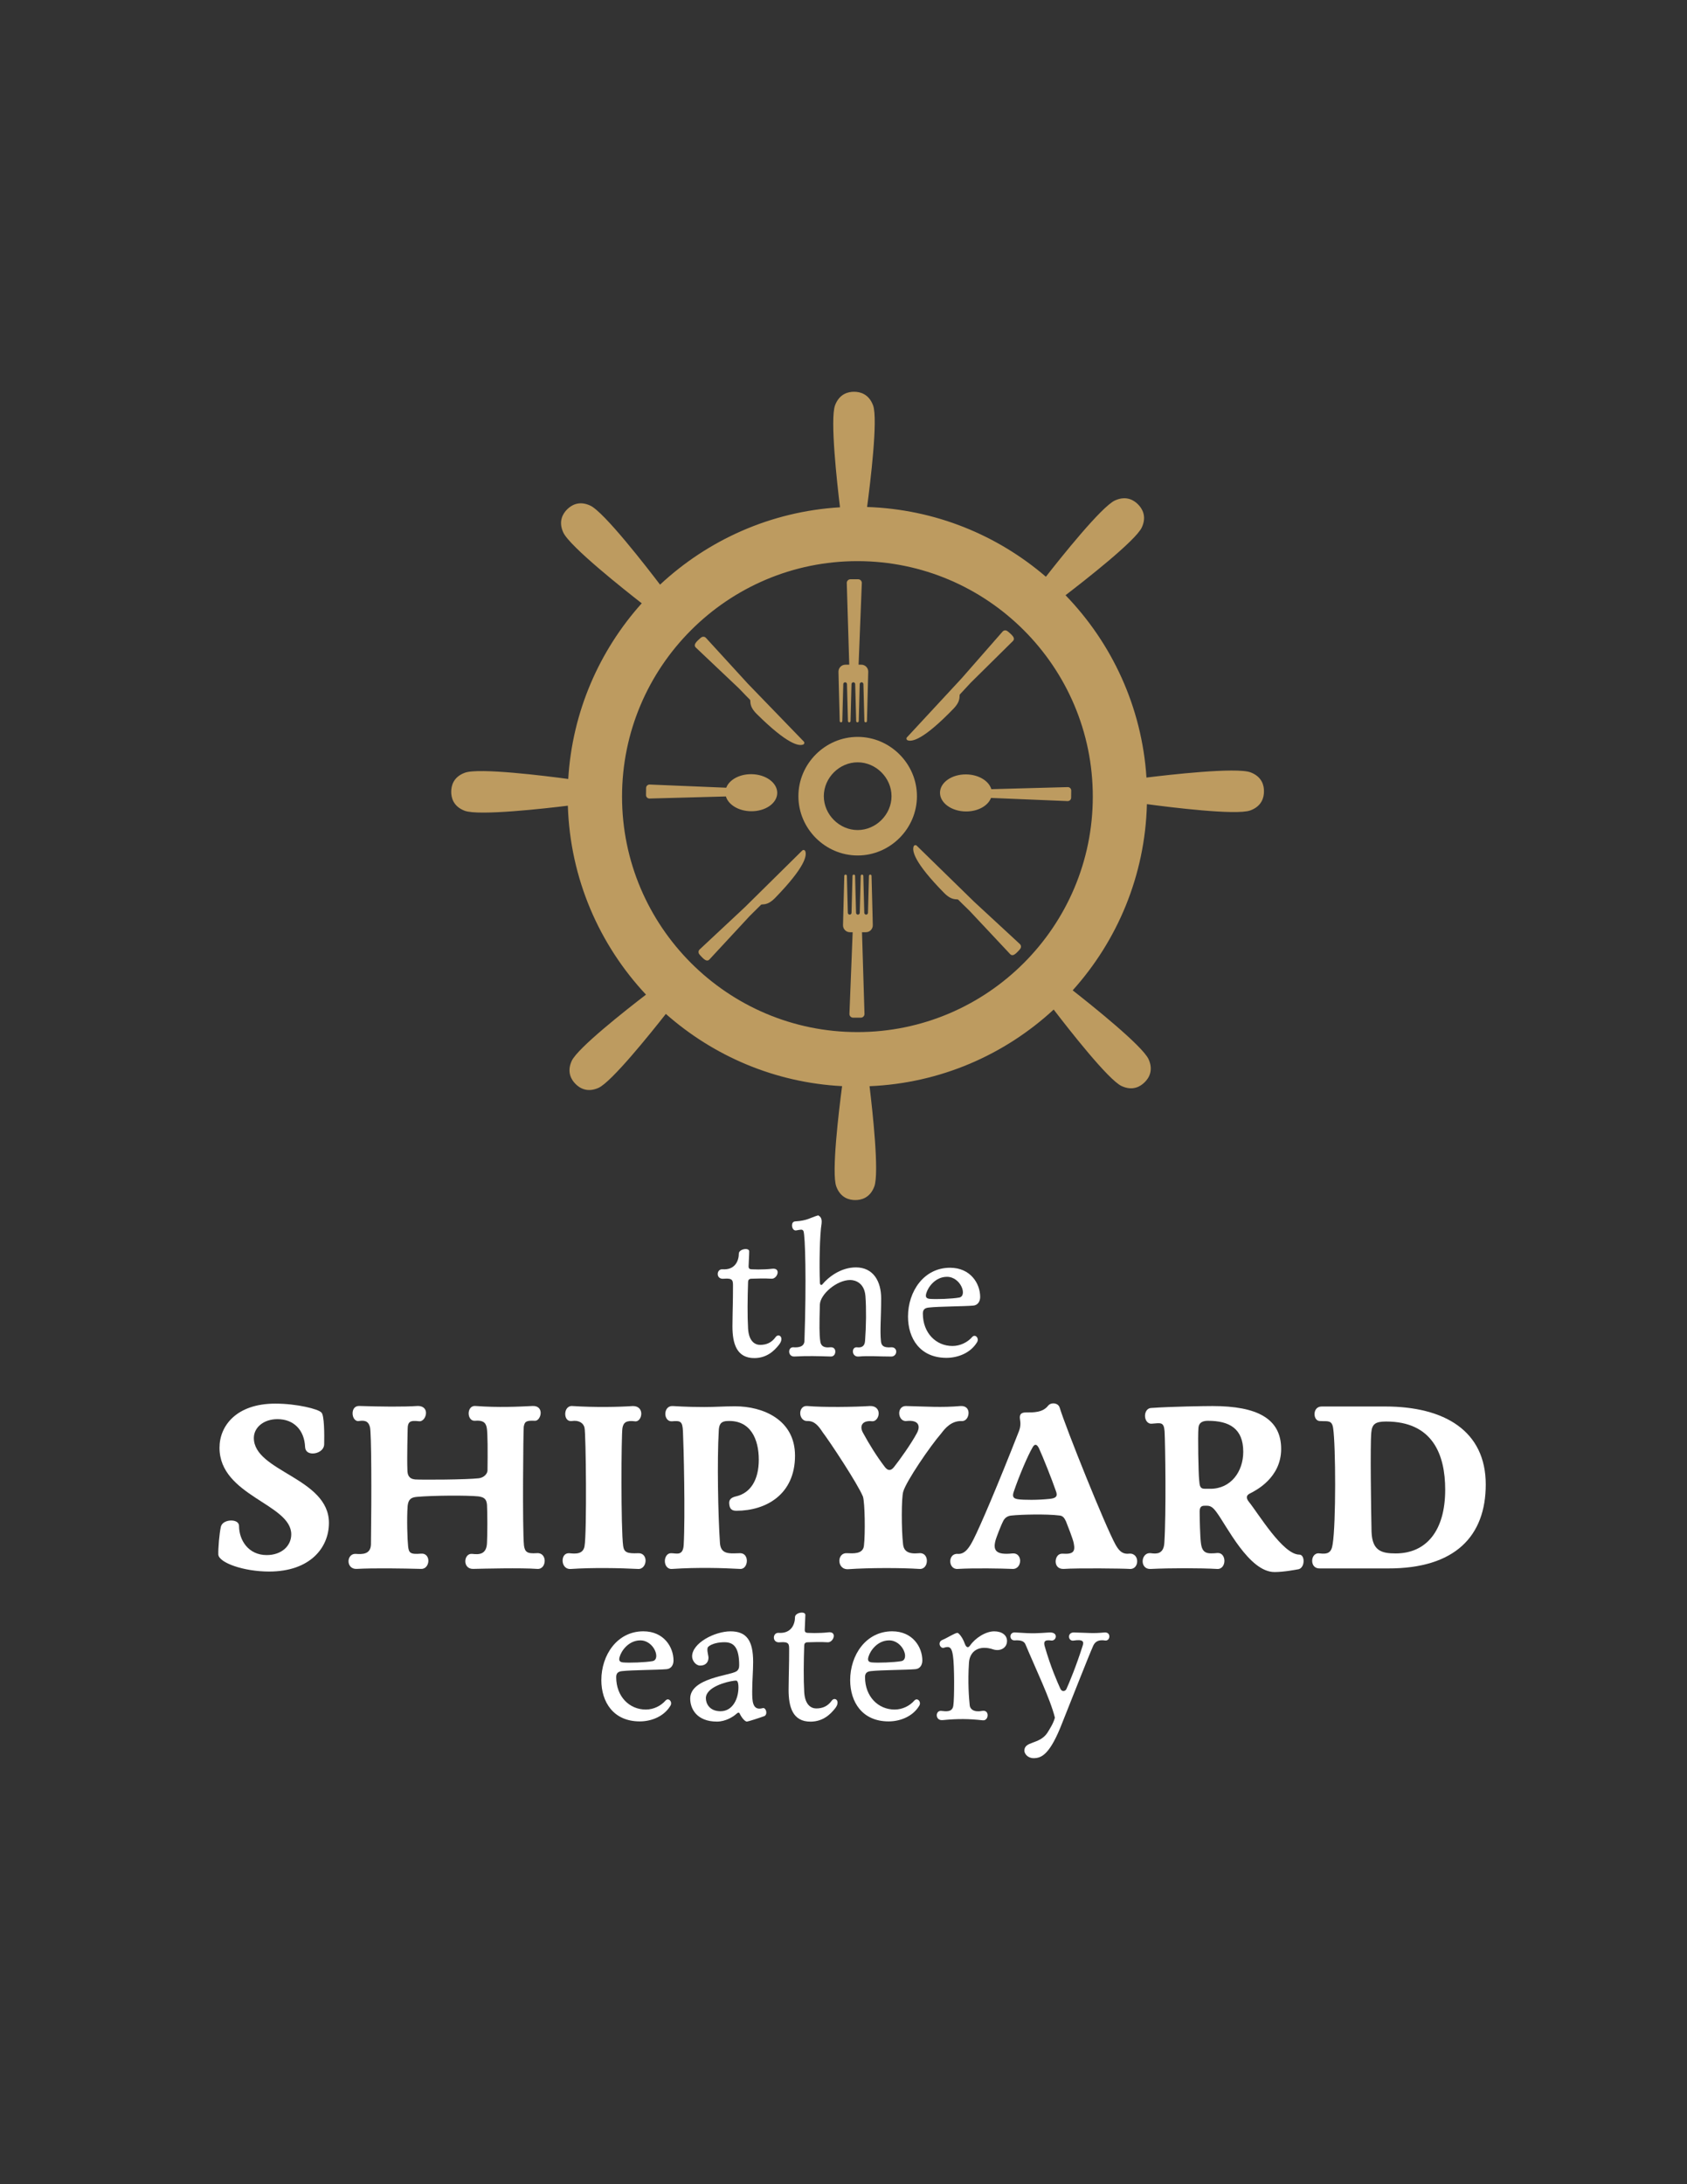<svg xmlns="http://www.w3.org/2000/svg" xmlns:xlink="http://www.w3.org/1999/xlink" id="Layer_1" x="0px" y="0px" viewBox="0 0 612 792" style="enable-background:new 0 0 612 792;" xml:space="preserve"><rect x="0" y="0" width="612" height="792" fill="#333333" stroke="none"/><style type="text/css">	.st0{fill:#FFFFFF;}	.st1{fill-rule:evenodd;clip-rule:evenodd;fill:#BD9B60;}	.st2{fill:#BD9B60;}</style><g>	<g>		<g>			<path class="st0" d="M79.2,563.71c-0.08-2.16,0.35-7.61,0.95-10.21c0.43-1.47,2.16-2.16,3.72-2.16c1.47,0,2.85,0.61,2.85,1.99    c0,5.1,3.37,10.55,10.03,10.55c5.36,0,8.91-3.29,8.91-7.52c0-11.07-26.03-13.92-26.03-31.4c0-7.96,6.14-16,20.24-16    c7.87,0,15.66,1.99,16.69,3.2c1.12,0.78,1.12,8.22,1.04,11.59c-0.08,2.08-2.25,3.29-4.15,3.29c-1.47,0-2.68-0.69-2.77-2.33    c-0.26-6.14-4.07-10.12-10.03-10.12c-5.02,0-8.56,3.03-8.56,6.83c0,12.2,27.24,14.44,27.24,30.79c0,8.99-6.83,17.64-21.71,17.64    C88.36,569.85,79.46,566.65,79.2,563.71z"></path>			<path class="st0" d="M176.67,559.47c0.17-3.46,0.17-10.64,0-13.84c-0.17-2.33-1.38-2.77-3.11-3.03    c-4.15-0.43-16.43-0.35-22.31,0.17c-2.16,0.17-3.12,0.95-3.37,3.29c-0.35,4.76-0.09,12.28,0.17,14.62    c0.26,2.33,0.69,3.03,4.67,2.68c1.82-0.17,2.68,1.21,2.68,2.59c0,1.47-0.95,3.03-2.68,2.94c-6.49-0.17-17.04-0.35-23.35,0    c-1.99,0.09-2.94-1.38-2.94-2.77s0.95-2.77,2.6-2.68c2.33,0.17,5.45,0.26,5.54-3.46c0.26-19.11,0.17-40.39-0.35-42.47    c-0.43-1.64-1.21-2.68-3.98-2.25c-1.47,0.26-2.33-1.3-2.33-2.77c0-1.38,0.69-2.68,2.33-2.68c8.22,0.26,15.83,0.35,21.36,0    c2.07,0,2.94,1.21,2.94,2.51c0,1.56-1.12,3.2-2.51,3.03c-3.2-0.35-4.15,0-4.15,3.03c0,0-0.26,10.64-0.09,14.44    c0,1.9,0.43,3.37,2.77,3.63c2.77,0.17,18.59,0.09,23.18-0.43c1.82-0.26,3.03-1.56,3.11-2.77c0.09-6.4,0.09-13.67-0.26-15.48    c-0.35-2.08-1.56-2.85-4.32-2.59c-1.47,0.09-2.25-1.3-2.25-2.68c0-1.47,0.87-2.85,2.51-2.68c8.39,0.61,15.31,0.26,20.67,0    c2.16-0.09,2.94,1.21,2.94,2.51c0,1.38-0.95,2.94-2.08,2.85c-3.29-0.17-3.72,0.35-4.06,2.16c-0.17,1.3-0.52,37.02,0.08,43.07    c0.35,2.33,1.12,3.03,4.67,2.77c1.9-0.17,2.85,1.3,2.85,2.77c0,1.56-0.95,3.11-2.77,2.94c-5.71-0.43-19.54-0.09-23.26,0    c-1.9,0-2.77-1.38-2.77-2.77c0-1.47,0.95-2.85,2.51-2.68C173.64,563.71,176.5,563.8,176.67,559.47z"></path>			<path class="st0" d="M212.05,560.68c0.87-4.84,0.52-40.82,0-42.98c-0.35-1.64-1.99-2.85-4.67-2.42    c-1.56,0.17-2.33-1.12-2.33-2.59c0-1.47,0.86-3.03,2.68-2.85c8.3,0.52,16.61,0.35,21.88,0c2.16,0,3.03,1.38,3.03,2.77    c0,1.47-0.95,2.94-2.25,2.77c-3.2-0.43-4.24,0.43-4.58,2.42c-0.43,2.33-0.6,36.58,0.26,42.81c0.35,2.25,1.38,2.77,5.45,2.59    c1.82-0.09,2.68,1.3,2.68,2.68c0,1.47-0.95,3.11-2.68,3.03c-6.66-0.35-16.69-0.52-24.39,0c-2.07,0.17-3.03-1.47-3.03-3.03    c0-1.47,0.78-2.77,2.42-2.68C208.76,563.45,211.53,563.62,212.05,560.68z"></path>			<path class="st0" d="M264.55,545.37c-0.17-1.47,0.52-2.33,2.42-2.77c5.36-1.21,8.3-6.05,8.3-13.32c0-7.35-2.94-14.44-11.42-14.01    c-2.68,0.09-3.03,1.64-3.11,3.72c-0.61,10.46-0.26,30.18,0.43,40.39c0.17,3.03,1.82,3.63,3.37,3.81c1.12,0.17,2.77,0,3.98,0    c1.64,0,2.42,1.38,2.42,2.77c0,1.47-0.87,3.03-2.42,2.94c-6.31-0.35-15.39-0.61-24.65,0c-1.82,0.17-2.68-1.38-2.68-2.85    c0-1.47,0.87-2.94,2.33-2.85c1.82,0,4.24,1.12,4.5-2.94c0.6-10.72,0-35.81-0.26-41.17c-0.17-3.81-0.87-3.98-4.06-3.72    c-1.47,0.09-2.34-1.3-2.34-2.68c0-1.47,0.87-2.94,2.68-2.85c0.6,0,4.5,0.35,11.42,0.35c4.41,0,6.83-0.26,11.24-0.26    c9.95,0,21.71,4.76,21.71,17.9c0,14.1-10.55,19.98-21.28,19.98C265.5,547.8,264.72,547.19,264.55,545.37z"></path>			<path class="st0" d="M327.6,559.9c0.26,2.51,1.82,3.72,5.88,3.29c1.9-0.17,2.77,1.3,2.77,2.77c0,1.56-0.95,3.11-2.77,2.94    c-6.49-0.43-18.25-0.43-25.69,0.09c-2.25,0.17-3.29-1.47-3.29-3.03c0-1.47,0.95-2.85,2.68-2.77c2.25,0.09,5.88,0.43,6.23-2.68    c0.52-4.33,0.35-15.57-0.35-17.82c-1.9-4.67-12.11-20.07-14.62-23.35c-1.47-2.25-2.94-4.15-5.54-4.07    c-1.64,0.09-2.6-1.38-2.6-2.85c0-1.38,0.87-2.77,2.6-2.59c5.79,0.52,17.38,0.35,22.66,0c2.25-0.09,3.2,1.3,3.2,2.68    c0,1.47-1.04,2.94-2.33,2.85c-3.55-0.43-4.76,1.64-3.37,4.15c2.25,4.15,4.93,8.48,7.96,12.45c1.13,1.47,2.25,1.38,3.37-0.09    c1.99-2.51,6.14-8.3,8.22-12.19c1.38-2.51,0.78-4.93-3.8-4.41c-1.64,0.17-2.6-1.38-2.6-2.85c0-1.3,0.78-2.59,2.42-2.59    c7.44,0.17,12.89,0.61,19.89,0c1.99-0.09,2.85,1.12,2.85,2.51c0,1.47-0.95,3.03-2.42,2.94c-3.81-0.17-6.14,2.68-7.44,4.41    c-4.07,4.67-12.8,17.47-13.84,21.19C326.99,543.04,326.99,554.63,327.6,559.9z"></path>			<path class="st0" d="M370.07,513.2c0.35-1.04,1.64-1.04,2.25-1.04c2.59,0,5.97,0.09,7.96-2.51c0.43-0.52,1.13-0.78,1.82-0.78    c0.95,0,1.99,0.43,2.33,1.56c2.33,7.61,16.52,42.9,20.24,49.64c0.95,1.64,2.16,3.63,4.93,3.29c1.99-0.17,2.94,1.3,2.94,2.77    c0,1.47-0.95,2.94-2.77,2.77c-2.42-0.17-18.86-0.35-23.87,0c-2.08,0.09-2.94-1.3-2.94-2.68c0-1.47,0.86-2.94,2.51-2.85    c3.81,0.26,4.67-0.69,4.07-3.72c-0.26-1.56-2.25-6.49-2.85-8.04c-0.6-1.3-1.21-1.99-2.33-2.08c-4.76-0.61-14.1-0.35-17.3,0    c-1.3,0.09-2.33,0.61-3.03,1.82c-1.12,2.16-2.51,6.05-2.77,6.83c-1.13,3.81-0.26,5.79,6.05,5.1c1.82-0.17,2.77,1.21,2.77,2.68    c0,1.47-0.95,3.03-2.77,2.94c-3.89-0.17-14.01-0.35-19.81,0c-1.82,0.17-2.77-1.3-2.77-2.77c0-1.38,0.87-2.85,2.77-2.68    c2.68,0.17,4.32-2.59,5.71-5.36c2.42-4.76,8.65-19.29,16.52-39.35C370.76,515.8,369.63,514.58,370.07,513.2z M376.9,525.13    c-0.69-1.38-1.47-1.82-2.33-0.26c-1.73,2.94-4.93,10.46-6.83,16.09c-0.6,1.82-0.09,2.42,1.64,2.68    c1.82,0.26,7.09,0.35,11.67-0.17c1.99-0.26,2.77-0.87,1.99-2.85C381.74,536.81,378.28,528.08,376.9,525.13z"></path>			<path class="st0" d="M471.35,563.71c1.04,0,1.56,1.12,1.56,2.34c0,1.3-0.6,2.59-1.73,2.94c-0.95,0.17-5.36,1.04-8.82,1.04    c-9.25,0-17.38-16.86-21.1-21.79c-0.69-0.87-1.64-2.25-3.29-2.25h-0.95c-0.87,0-1.82,0.17-1.82,2.08c0,2.51,0.17,9.17,0.43,11.16    c0.43,4.24,2.33,4.24,6.05,3.89c1.64-0.09,2.51,1.38,2.51,2.85c0,1.47-0.87,3.03-2.6,2.94c-6.31-0.35-16.86-0.35-24.22,0    c-1.9,0.09-2.85-1.3-2.85-2.77c0-1.56,1.04-3.2,3.03-2.94c1.9,0.26,4.58,0.43,4.84-3.72c0.69-10.72,0.35-35.46,0.09-40.48    c-0.26-3.46-1.38-3.03-4.59-2.77c-1.64,0.17-2.51-1.38-2.51-2.85c0-1.38,0.78-2.85,2.34-2.85c7.35-0.52,19.46-0.69,22.14-0.69    c16.26,0,24.91,4.58,24.91,15.57c0,10.46-9.25,15.05-11.07,16c-1.82,0.78-1.64,1.9-0.61,3.2    C456.47,548.75,465.38,563.71,471.35,563.71z M439.09,539.84c7.44,0,11.93-6.23,11.93-13.41c0-8.48-5.1-11.24-12.8-11.24    c-3.2,0-3.37,1.82-3.46,2.59c-0.26,2.77,0,16.78,0.26,18.85c0.17,2.25,0.35,3.2,1.99,3.2    C438.22,539.84,438.05,539.84,439.09,539.84z"></path>			<path class="st0" d="M478.87,568.72c-1.99,0.09-2.85-1.3-2.85-2.77c0-1.47,0.95-2.94,2.68-2.68c2.94,0.35,4.32-0.17,4.76-3.37    c1.21-7.44,1.12-35.63,0.17-42.03c-0.43-3.11-2.07-2.42-4.76-2.59c-1.3,0-1.99-1.21-1.99-2.51c0-1.38,0.78-2.77,2.6-2.77h23.01    c21.62,0,36.5,8.91,36.5,28.28c0,18.59-10.98,30.53-35.55,30.44H478.87z M524.28,540.18c0-12.8-4.59-24.73-21.45-24.73    c-3.89,0-5.1,0.95-5.36,3.98c-0.43,4.15-0.08,28.71,0.09,36.07c0.26,6.83,3.63,7.78,8.74,7.78    C517.36,563.28,524.28,555.15,524.28,540.18z"></path>		</g>		<g>			<path class="st0" d="M225.73,605.95c-1.43,0.14-2.19,0.68-2.19,2.19c0,7.04,4.78,11.75,10.73,11.75c2.87,0,5.54-1.37,7.18-3.28    c0.27-0.27,0.55-0.41,0.82-0.41c0.89,0,1.64,1.3,0.89,2.39c-2.39,3.9-6.97,5.6-11.07,5.6c-9.57,0-13.94-7.04-13.94-14.97    c0-9.09,5.74-17.7,15.24-17.7c7.45,0,10.94,5.74,10.94,10.59c0,1.57-0.82,3.01-2.53,3.14    C238.51,605.54,229.29,605.54,225.73,605.95z M236.74,602.33c3.08-0.61,0.55-7.52-4.44-7.52c-4.24,0-6.9,3.76-7.52,6.01    c-0.34,1.23-0.07,1.84,1.23,1.98C228.26,603.01,234.14,602.8,236.74,602.33z"></path>			<path class="st0" d="M251.08,600.62c0-4.85,8.2-9.09,13.94-9.09c5.81,0,8.2,3.35,8.2,11.07c0,3.42-0.34,6.9-0.34,10.73    c0,3.28,0,7.04,3.69,6.08c0.82-0.34,1.43,0.68,1.43,1.57c0,0.55-0.2,1.09-0.75,1.3c-1.64,0.62-5.95,1.98-6.29,1.98    c-0.61,0-1.71-1.09-2.53-2.73c-0.27-0.68-0.61-0.68-1.3-0.07c-1.1,1.03-3.9,2.8-7.04,2.8c-7.18,0-9.7-4.51-9.7-8.34    c0-7.52,14.56-8.34,16.81-9.91c0.75-0.55,0.96-1.23,0.96-2.19c0-6.56-2.05-8.34-5.33-8.34c-2.19,0-4.51,0.48-5.81,1.57    c-0.89,0.68,0,3.14,0,4.03c0,1.57-0.96,2.87-3.01,2.87C252.45,603.97,251.08,602.19,251.08,600.62z M266.39,609.43    c-2.87,0.34-10.32,2.32-10.32,6.35c0,1.91,1.3,4.72,5.33,4.72c4.31,0,6.49-4.37,6.49-8.68c0-1.03-0.14-1.98-0.55-2.32    C267.21,609.37,266.87,609.37,266.39,609.43z"></path>			<path class="st0" d="M291.95,590.78c-0.07,0.96,0.27,1.23,0.96,1.3c0.55,0,1.5,0.07,2.6,0.07c1.57,0,3.42-0.07,5.06-0.27    c1.43-0.14,1.91,0.55,1.91,1.3c0,1.09-1.02,2.39-2.19,2.32c-2.67-0.2-6.22,0-7.31,0c-0.96,0-1.23,0.61-1.23,1.16    c-0.2,5.81-0.27,12.3,0,16.88c0.27,4.78,2.6,5.95,4.37,5.95c2.32,0,4.17-0.82,5.6-2.8c0.27-0.41,0.68-0.61,1.02-0.61    c0.61,0,1.1,0.48,1.1,1.3c0,0.55-0.2,1.16-0.75,1.91c-1.84,2.39-4.51,4.92-8.95,4.99c-6.63,0.07-8.06-5.4-8.06-11.55    c0.07-7.24,0.2-8.41,0.2-14.56c0-1.98,0-2.94-3.28-2.67c-1.57,0.2-2.26-0.75-2.26-1.71c0-0.89,0.61-1.78,1.71-1.71    c4.72,0.34,5.95-3.28,5.95-5.67c0-1.71,3.76-2.32,3.76-0.82C292.15,586.95,291.95,589.89,291.95,590.78z"></path>			<path class="st0" d="M316,605.95c-1.44,0.14-2.19,0.68-2.19,2.19c0,7.04,4.78,11.75,10.73,11.75c2.87,0,5.54-1.37,7.18-3.28    c0.27-0.27,0.55-0.41,0.82-0.41c0.89,0,1.64,1.3,0.89,2.39c-2.39,3.9-6.97,5.6-11.07,5.6c-9.57,0-13.94-7.04-13.94-14.97    c0-9.09,5.74-17.7,15.24-17.7c7.45,0,10.94,5.74,10.94,10.59c0,1.57-0.82,3.01-2.53,3.14C328.78,605.54,319.55,605.54,316,605.95    z M327,602.33c3.08-0.61,0.55-7.52-4.44-7.52c-4.24,0-6.9,3.76-7.52,6.01c-0.34,1.23-0.07,1.84,1.23,1.98    C318.53,603.01,324.4,602.8,327,602.33z"></path>			<path class="st0" d="M356.38,620.37c1.3-0.21,1.91,0.61,1.91,1.57c0,0.96-0.61,1.98-1.78,1.85c-4.92-0.55-8.95-0.61-14.56-0.07    c-1.43,0.14-2.12-0.82-2.12-1.78c0-0.82,0.55-1.64,1.57-1.57c1.78,0.2,4.1,0.55,4.44-1.91c0.41-2.6,0.41-14.83-0.14-18.11    c-0.41-2.8-1.09-3.62-3.28-2.87c-0.75,0.27-1.57-0.55-1.57-1.44c0-0.55,0.27-1.09,1.09-1.43c1.57-0.62,4.51-2.53,5.4-2.53    c0.41,0,1.85,1.57,2.67,3.96c0.27,0.75,0.96,1.98,1.91,0.62c1.85-2.67,5.61-5.13,8.75-5.13c2.87,0,4.65,1.44,4.65,3.49    c0,2.6-2.53,3.83-4.92,3.08c-5.26-1.78-8.61,0.62-8.88,4.78c-0.48,7.11,0,12.98,0.27,15.51    C351.94,619.75,353.31,620.98,356.38,620.37z"></path>			<path class="st0" d="M389.52,594.88c-1.09,0.2-1.71-0.61-1.71-1.44c0-0.75,0.55-1.5,1.71-1.5c5.95,0.14,6.7,0.41,11.21,0    c1.23-0.07,1.71,0.68,1.71,1.43c0,0.82-0.55,1.57-1.43,1.5c-2.53-0.41-3.69,0.41-4.37,1.78c-1.84,4.1-7.45,18.52-11.21,27.88    c-4.51,11.69-7.58,12.99-10.46,12.99c-2.12,0-3.35-1.57-3.35-2.73c0-3.48,5.4-2.19,8.27-6.36c1.02-1.64,2.26-3.55,2.8-5.6    c-1.64-6.7-6.97-17.7-10.66-26.52c-0.48-1.23-1.71-1.64-3.9-1.5c-1.02,0.07-1.57-0.68-1.57-1.44c0-0.82,0.61-1.57,1.84-1.43    c6.63,0.48,8.06,0.27,12.3,0c1.71-0.07,2.32,0.68,2.32,1.43c0,0.82-0.68,1.57-1.57,1.5c-2.66-0.41-2.87,0.55-2.46,2.05    c2.19,7.65,4.65,13.12,5.67,15.38c0.61,1.37,1.85,0.89,2.19,0.2c1.02-2.26,3.62-8.47,5.95-15.86    C393.22,595.35,393.01,594.33,389.52,594.88z"></path>		</g>		<g>			<path class="st0" d="M271.58,458.95c-0.07,0.96,0.27,1.23,0.96,1.3c0.55,0,1.5,0.07,2.6,0.07c1.57,0,3.42-0.07,5.06-0.27    c1.43-0.14,1.91,0.55,1.91,1.3c0,1.09-1.02,2.39-2.19,2.32c-2.67-0.2-6.22,0-7.31,0c-0.96,0-1.23,0.61-1.23,1.16    c-0.2,5.81-0.27,12.3,0,16.88c0.27,4.78,2.6,5.95,4.37,5.95c2.32,0,4.17-0.82,5.6-2.8c0.27-0.41,0.68-0.61,1.02-0.61    c0.61,0,1.1,0.48,1.1,1.3c0,0.55-0.2,1.16-0.75,1.91c-1.84,2.39-4.51,4.92-8.95,4.99c-6.63,0.07-8.06-5.4-8.06-11.55    c0.07-7.24,0.2-8.41,0.2-14.56c0-1.98,0-2.94-3.28-2.67c-1.57,0.2-2.26-0.75-2.26-1.71c0-0.89,0.61-1.78,1.71-1.71    c4.72,0.34,5.95-3.28,5.95-5.67c0-1.71,3.76-2.32,3.76-0.82C271.79,455.12,271.58,458.06,271.58,458.95z"></path>			<path class="st0" d="M313.82,486.22c0.41-5.4,0.48-11.69,0.14-16.2c-0.34-4.72-3.55-5.88-5.54-5.88c-4.85,0-10.87,5.13-11,8.95    c-0.2,7.59-0.2,10.87,0.14,13.12c0.14,1.3,0.68,2.67,3.76,2.32c1.16-0.07,1.71,0.68,1.71,1.57c0,0.89-0.55,1.85-1.71,1.78    c-4.72-0.14-8.2-0.27-13.12,0c-1.3,0.07-1.91-0.89-1.91-1.78c0-0.82,0.48-1.57,1.44-1.57c1.78,0.14,4.03-0.07,4.1-2.32    c0.75-22.07,0.27-38.2-0.34-39.78c-0.41-0.82-1.03-0.55-2.67-0.27c-0.96,0.14-1.5-0.89-1.5-1.85c0-0.75,0.34-1.37,1.16-1.43    c4.44-0.27,5.33-1.3,8.34-2.19c0.34,0.27,1.5,0.61,1.23,2.94c-0.68,3.96-0.89,15.31-0.61,21.46c0,0.75,0.48,1.16,0.96,0.55    c1.98-2.39,6.49-6.08,12.1-6.08c6.36,0,9.16,5.13,9.16,11.21c0,7.18-0.48,11.69-0.07,15.58c0.14,1.23,0.55,2.46,3.76,2.19    c1.16-0.07,1.78,0.75,1.78,1.57c0,0.89-0.68,1.78-1.78,1.78c-4.72,0-8.2-0.34-11.82,0c-1.43,0.14-2.12-0.89-2.12-1.85    c0-0.82,0.48-1.57,1.43-1.5C312.45,488.75,313.68,488.27,313.82,486.22z"></path>			<path class="st0" d="M336.98,474.12c-1.43,0.14-2.19,0.68-2.19,2.19c0,7.04,4.78,11.75,10.73,11.75c2.87,0,5.54-1.37,7.18-3.28    c0.27-0.27,0.55-0.41,0.82-0.41c0.89,0,1.64,1.3,0.89,2.39c-2.39,3.9-6.97,5.6-11.07,5.6c-9.57,0-13.94-7.04-13.94-14.97    c0-9.09,5.74-17.7,15.24-17.7c7.45,0,10.94,5.74,10.94,10.59c0,1.57-0.82,3.01-2.53,3.14    C349.76,473.71,340.53,473.71,336.98,474.12z M347.98,470.5c3.08-0.61,0.55-7.52-4.44-7.52c-4.24,0-6.9,3.76-7.52,6.01    c-0.34,1.23-0.07,1.84,1.23,1.98C339.51,471.18,345.38,470.98,347.98,470.5z"></path>		</g>	</g>	<g>		<g>			<path class="st1" d="M311.14,267.2c11.77,0,21.5,9.72,21.5,21.5s-9.72,21.5-21.5,21.5s-21.5-9.72-21.5-21.5    S299.37,267.2,311.14,267.2z M311.14,276.42c6.65,0,12.28,5.63,12.28,12.28s-5.63,12.28-12.28,12.28s-12.28-5.63-12.28-12.28    S304.48,276.42,311.14,276.42z"></path>			<path class="st2" d="M304.28,248.07l0.17,6.57l0.18,6.81c0,0.26,0.21,0.47,0.47,0.47s0.47-0.21,0.47-0.47l0.35-13.38    c0-0.37,0.3-0.67,0.67-0.67c0.37,0,0.67,0.3,0.67,0.67l0.35,13.38c0,0.26,0.21,0.47,0.47,0.47s0.47-0.21,0.47-0.47l0.35-13.38    c0-0.37,0.3-0.67,0.67-0.67c0.37,0,0.67,0.3,0.67,0.67l0.35,13.38c0,0.26,0.21,0.47,0.47,0.47s0.47-0.21,0.47-0.47l0.35-13.38    c0-0.37,0.3-0.67,0.67-0.67c0.37,0,0.67,0.3,0.67,0.67l0.35,13.38c0,0.26,0.21,0.47,0.47,0.47s0.47-0.21,0.47-0.47l0.28-10.97    l0.18-6.95v0v0c0-1.38-1.12-2.51-2.51-2.51h-0.99l1.17-29.6c0.03-0.73-0.54-1.35-1.28-1.38c-0.02,0-0.03,0-0.05,0h-2.8    c-0.73,0-1.33,0.6-1.33,1.33c0,0.01,0,0.03,0,0.04l0.9,29.61h-1.4c-1.38,0-2.51,1.12-2.51,2.51L304.28,248.07z"></path>			<path class="st2" d="M316.52,330.98l-0.17-6.57l-0.18-6.81c0-0.26-0.21-0.47-0.47-0.47s-0.47,0.21-0.47,0.47l-0.35,13.38    c0,0.37-0.3,0.67-0.67,0.67c-0.37,0-0.67-0.3-0.67-0.67l-0.35-13.38c0-0.26-0.21-0.47-0.47-0.47s-0.47,0.21-0.47,0.47    l-0.35,13.38c0,0.37-0.3,0.67-0.67,0.67c-0.37,0-0.67-0.3-0.67-0.67l-0.35-13.38c0-0.26-0.21-0.47-0.47-0.47    s-0.47,0.21-0.47,0.47l-0.35,13.38c0,0.37-0.3,0.67-0.67,0.67c-0.37,0-0.67-0.3-0.67-0.67l-0.35-13.38    c0-0.26-0.21-0.47-0.47-0.47s-0.47,0.21-0.47,0.47l-0.28,10.97l-0.18,6.95v0v0c0,1.38,1.12,2.51,2.51,2.51h0.99l-1.17,29.6    c-0.03,0.73,0.54,1.35,1.28,1.38c0.02,0,0.03,0,0.05,0h2.8c0.73,0,1.33-0.6,1.33-1.33c0-0.01,0-0.03,0-0.04l-0.9-29.61h1.4    c1.38,0,2.51-1.12,2.51-2.51L316.52,330.98z"></path>			<path class="st2" d="M263.46,285.63l-27.76-1.15c-0.01,0-0.02,0-0.04,0c-0.69-0.01-1.26,0.53-1.27,1.22l-0.03,2.6    c0,0.02,0,0.03,0,0.05c0.02,0.69,0.6,1.23,1.29,1.2l27.69-0.75c0.9,3.02,4.63,5.31,9.13,5.36c5.2,0.06,9.45-2.9,9.49-6.61    c0.04-3.71-4.14-6.77-9.34-6.83C268.25,280.67,264.55,282.75,263.46,285.63z"></path>			<path class="st2" d="M359.51,289.33l27.76,1.15c0.01,0,0.02,0,0.04,0c0.69,0.01,1.26-0.53,1.27-1.22l0.03-2.6    c0-0.02,0-0.03,0-0.05c-0.02-0.69-0.6-1.23-1.29-1.2l-27.69,0.75c-0.9-3.02-4.63-5.31-9.13-5.36c-5.2-0.06-9.45,2.9-9.49,6.61    c-0.04,3.71,4.14,6.77,9.34,6.83C354.71,294.29,358.42,292.21,359.51,289.33z"></path>			<path id="messer_00000024685168701032949330000008068472688789515147_" class="st2" d="M267.51,242.68"></path>			<path id="messer_00000097499394297619074680000009135857058664944540_" class="st2" d="M351.87,241.23"></path>			<path id="messer_00000132065058903615507750000018101432039151672490_" class="st2" d="M267.83,334.64"></path>			<path id="messer_00000029007510683080167710000015856504185916415873_" class="st2" d="M356.24,332.22"></path>			<path class="st2" d="M270.25,328.92c6.74-6.65,13.54-13.38,20.79-20.52c0.34-0.34,0.93-0.21,1.1,0.25    c0.58,1.56,0.1,5.59-11.01,17.01c-3.01,3.03-4.64,1.95-5.08,2.45c-0.26,0.29-2.03,2.03-4.06,4.02c0,0-14.63,15.78-14.63,15.78    c-0.64,0.71-1.46,0.31-2.06-0.21c-0.33-0.29-0.65-0.59-0.94-0.92c-0.28-0.32-0.64-0.65-0.83-1.03c-0.23-0.47-0.14-1.07,0.24-1.43    C253.77,344.32,270.25,328.92,270.25,328.92z"></path>		</g>		<path class="st2" d="M353.45,327.04c-6.78-6.62-13.61-13.3-20.9-20.4c-0.34-0.33-0.93-0.2-1.1,0.26   c-0.57,1.56-0.07,5.59,11.11,16.95c3.03,3.01,4.65,1.92,5.09,2.42c0.26,0.29,2.04,2.02,4.08,4c0,0,14.72,15.69,14.72,15.69   c0.64,0.71,1.46,0.31,2.06-0.22c0.33-0.29,0.65-0.6,0.94-0.92c0.28-0.32,0.63-0.65,0.82-1.04c0.23-0.47,0.13-1.07-0.25-1.43   C370.01,342.35,353.45,327.04,353.45,327.04z"></path>		<path class="st2" d="M348.88,245.94c-6.44,6.95-12.94,13.95-19.86,21.42c-0.33,0.35-0.18,0.94,0.29,1.09   c1.57,0.53,5.59-0.08,16.66-11.54c2.93-3.1,1.8-4.69,2.29-5.16c0.28-0.27,1.97-2.09,3.89-4.19c0,0,15.31-15.12,15.31-15.12   c0.69-0.66,0.27-1.47-0.28-2.05c-0.3-0.32-0.61-0.63-0.95-0.91c-0.33-0.27-0.67-0.62-1.06-0.8c-0.47-0.22-1.07-0.11-1.42,0.29   C363.75,228.99,348.88,245.94,348.88,245.94z"></path>		<path class="st2" d="M271.29,247.9c6.59,6.81,13.24,13.67,20.31,20.99c0.33,0.34,0.2,0.93-0.26,1.1   c-1.56,0.56-5.59,0.04-16.9-11.18c-3-3.04-1.9-4.65-2.4-5.11c-0.29-0.26-2.01-2.05-3.98-4.1c0,0-15.63-14.78-15.63-14.79   c-0.7-0.64-0.3-1.46,0.23-2.06c0.29-0.33,0.6-0.65,0.93-0.93c0.32-0.28,0.65-0.63,1.04-0.82c0.47-0.23,1.07-0.13,1.43,0.26   C256.06,231.26,271.29,247.9,271.29,247.9z"></path>		<path class="st2" d="M453.67,280.06c-5.13-1.93-29.77,0.9-37.76,1.89c-1.67-25.62-12.55-48.75-29.37-66.12   c6.97-5.34,25.42-19.75,27.67-24.56c1.91-4.1,0.1-6.92-1.35-8.37c-1.44-1.47-4.24-3.31-8.36-1.44   c-4.91,2.22-19.85,20.98-25.08,27.67c-17.57-15.09-40.14-24.47-64.86-25.29c1.17-8.8,3.99-31.84,2.18-36.81   c-1.55-4.25-4.82-4.97-6.87-4.97c-2.05-0.02-5.33,0.66-6.93,4.89c-1.87,4.98,0.73,28.31,1.79,37   c-25.15,1.5-47.93,11.88-65.28,28.04c-4.57-6-20.25-26.3-25.32-28.66c-4.1-1.91-6.92-0.1-8.37,1.35c-1.47,1.44-3.3,4.24-1.44,8.36   c2.32,5.13,22.68,21.2,28.48,25.72c-15.36,17.13-25.19,39.3-26.66,63.7c-8.23-1.11-32.37-4.13-37.48-2.27   c-4.25,1.54-4.97,4.82-4.97,6.87c-0.02,2.05,0.66,5.33,4.89,6.93c5.07,1.91,29.11-0.82,37.42-1.84   c0.82,26.44,11.43,50.45,28.35,68.51c-7.45,5.72-24.75,19.34-26.93,23.99c-1.91,4.09-0.1,6.93,1.34,8.37   c1.44,1.48,4.24,3.3,8.37,1.44c4.71-2.14,18.67-19.5,24.42-26.81c17.25,15.23,39.49,24.92,63.94,26.19   c-1.2,9.1-3.89,31.45-2.12,36.35c1.54,4.24,4.81,4.96,6.86,4.96c2.06,0.02,5.35-0.67,6.94-4.9c1.84-4.87-0.62-27.26-1.72-36.39   c25.72-1.07,49.07-11.42,66.8-27.79c5.3,6.92,19.79,25.48,24.62,27.73c4.09,1.91,6.93,0.1,8.37-1.36c1.48-1.43,3.3-4.23,1.44-8.35   c-2.21-4.87-20.74-19.66-27.54-24.99c16.2-18,26.27-41.6,26.93-67.51c8.21,1.1,32.39,4.13,37.5,2.28   c4.25-1.55,4.97-4.82,4.96-6.87C458.58,284.94,457.9,281.66,453.67,280.06z M311.05,374.24c-47.08,0-85.39-38.3-85.39-85.39   c0-47.08,38.3-85.38,85.39-85.38c47.08,0,85.39,38.3,85.39,85.38C396.44,335.94,358.14,374.24,311.05,374.24z"></path>	</g></g></svg>
